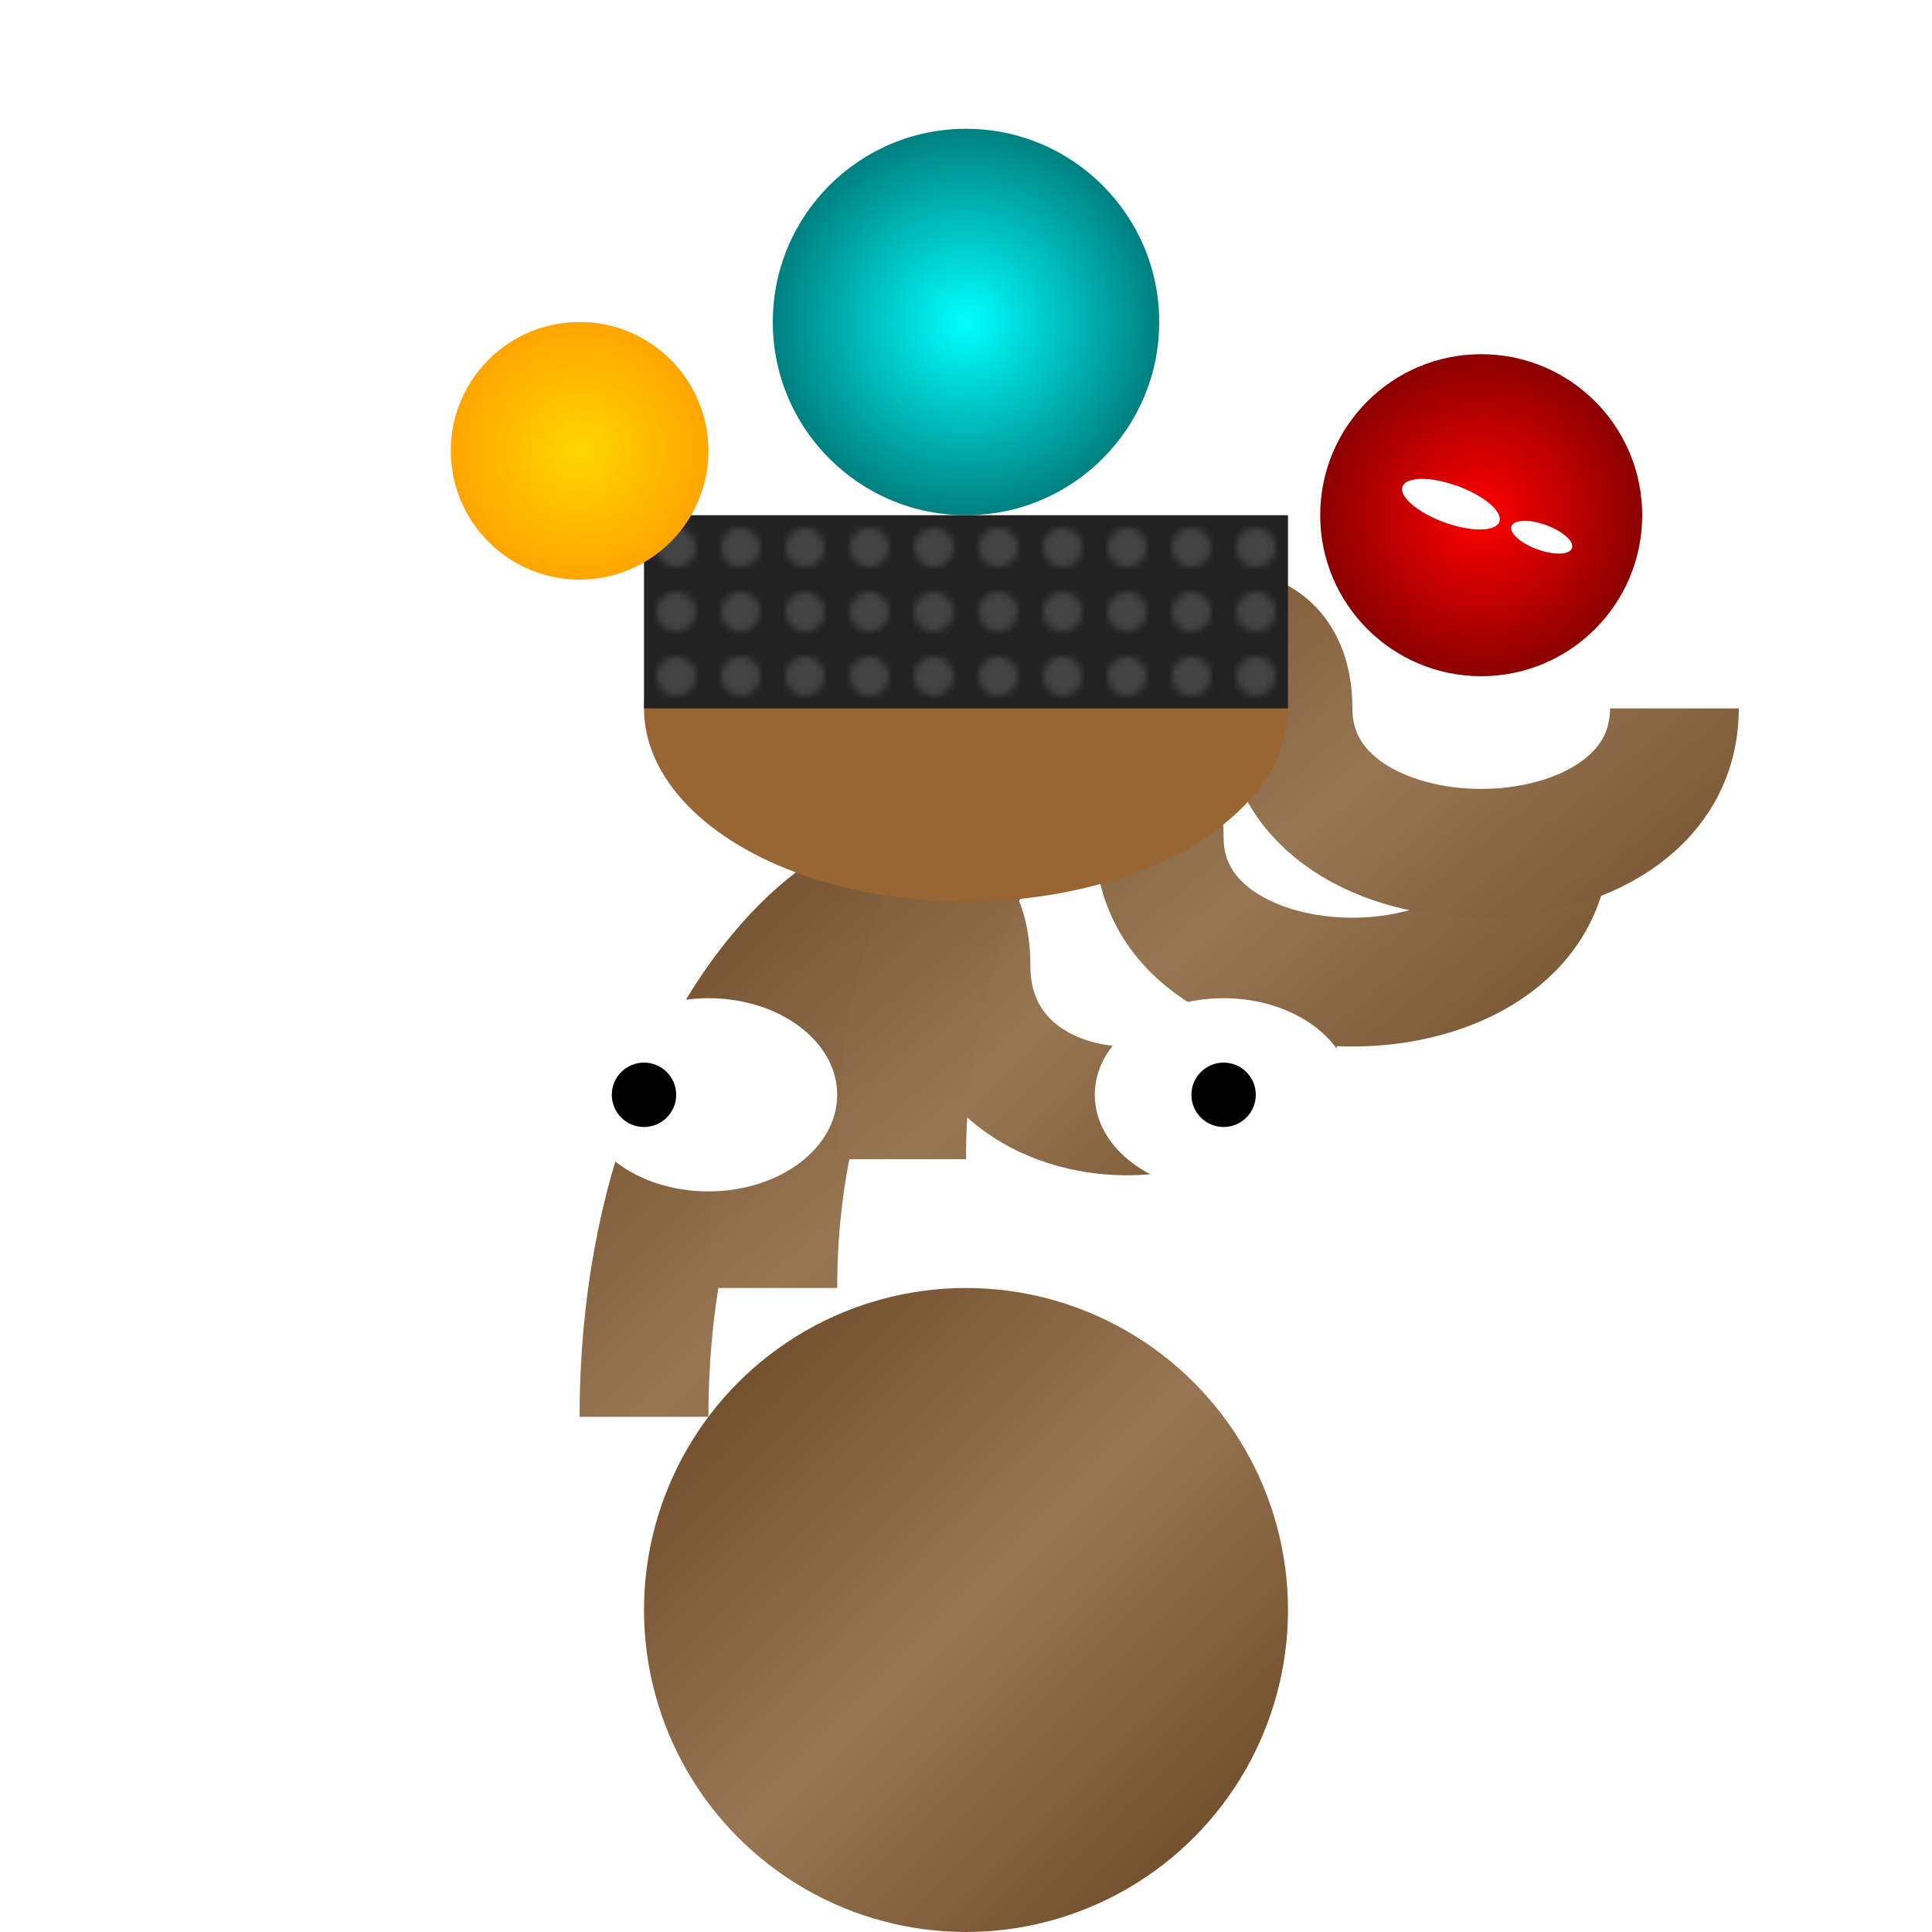 <svg viewBox="0 0 300 300" xmlns="http://www.w3.org/2000/svg">
  <defs>
    <linearGradient id="tentacleGradient" x1="0%" y1="0%" x2="100%" y2="100%">
      <stop offset="0%" stop-color="#654321" />
      <stop offset="50%" stop-color="#987654" />
      <stop offset="100%" stop-color="#654321" />
    </linearGradient>
    <radialGradient id="planet1" cx="50%" cy="50%" r="50%" fx="50%" fy="50%">
      <stop offset="0%" stop-color="#FFD700" />
      <stop offset="100%" stop-color="#FFA500" />
    </radialGradient>
    <radialGradient id="planet2" cx="50%" cy="50%" r="50%" fx="50%" fy="50%">
      <stop offset="0%" stop-color="#00FFFF" />
      <stop offset="100%" stop-color="#008080" />
    </radialGradient>
    <radialGradient id="planet3" cx="50%" cy="50%" r="50%" fx="50%" fy="50%">
      <stop offset="0%" stop-color="#FF0000" />
      <stop offset="100%" stop-color="#8B0000" />
    </radialGradient>
    <pattern id="hatPattern" width="10" height="10" patternUnits="userSpaceOnUse">
      <path d="M0 0 L10 0 L10 10 L0 10 Z" fill="#222" />
      <circle cx="5" cy="5" r="3" fill="#444" />
    </pattern>
  </defs>
  <circle cx="150" cy="250" r="50" fill="url(#tentacleGradient)" />
  <path d="M100,220 C100,150 150,120 150,150 S 200,180 200,150" stroke="url(#tentacleGradient)" stroke-width="20" fill="none" />
  <path d="M120,200 C120,130 180,100 180,130 S 240,160 240,130" stroke="url(#tentacleGradient)" stroke-width="20" fill="none" />
  <path d="M140,180 C140,110 200,80 200,110 S 260,140 260,110" stroke="url(#tentacleGradient)" stroke-width="20" fill="none" />
  <ellipse cx="150" cy="110" rx="50" ry="30" fill="#996633" />
  <rect x="100" y="80" width="100" height="30" fill="url(#hatPattern)" />
  <ellipse cx="110" cy="170" rx="20" ry="15" fill="white" />
  <ellipse cx="190" cy="170" rx="20" ry="15" fill="white" />
  <circle cx="100" cy="170" r="5" fill="black" />
  <circle cx="190" cy="170" r="5" fill="black" />
  <circle cx="90" cy="70" r="20" fill="url(#planet1)" />
  <circle cx="150" cy="50" r="30" fill="url(#planet2)" />
  <circle cx="230" cy="80" r="25" fill="url(#planet3)" />
  <g transform="translate(230, 80) rotate(20)">
      <ellipse cx="10" cy="0" rx="5" ry="2" fill="white"/>
      <ellipse cx="-5" cy="0" rx="8" ry="3" fill="white"/>
  </g>

</svg>